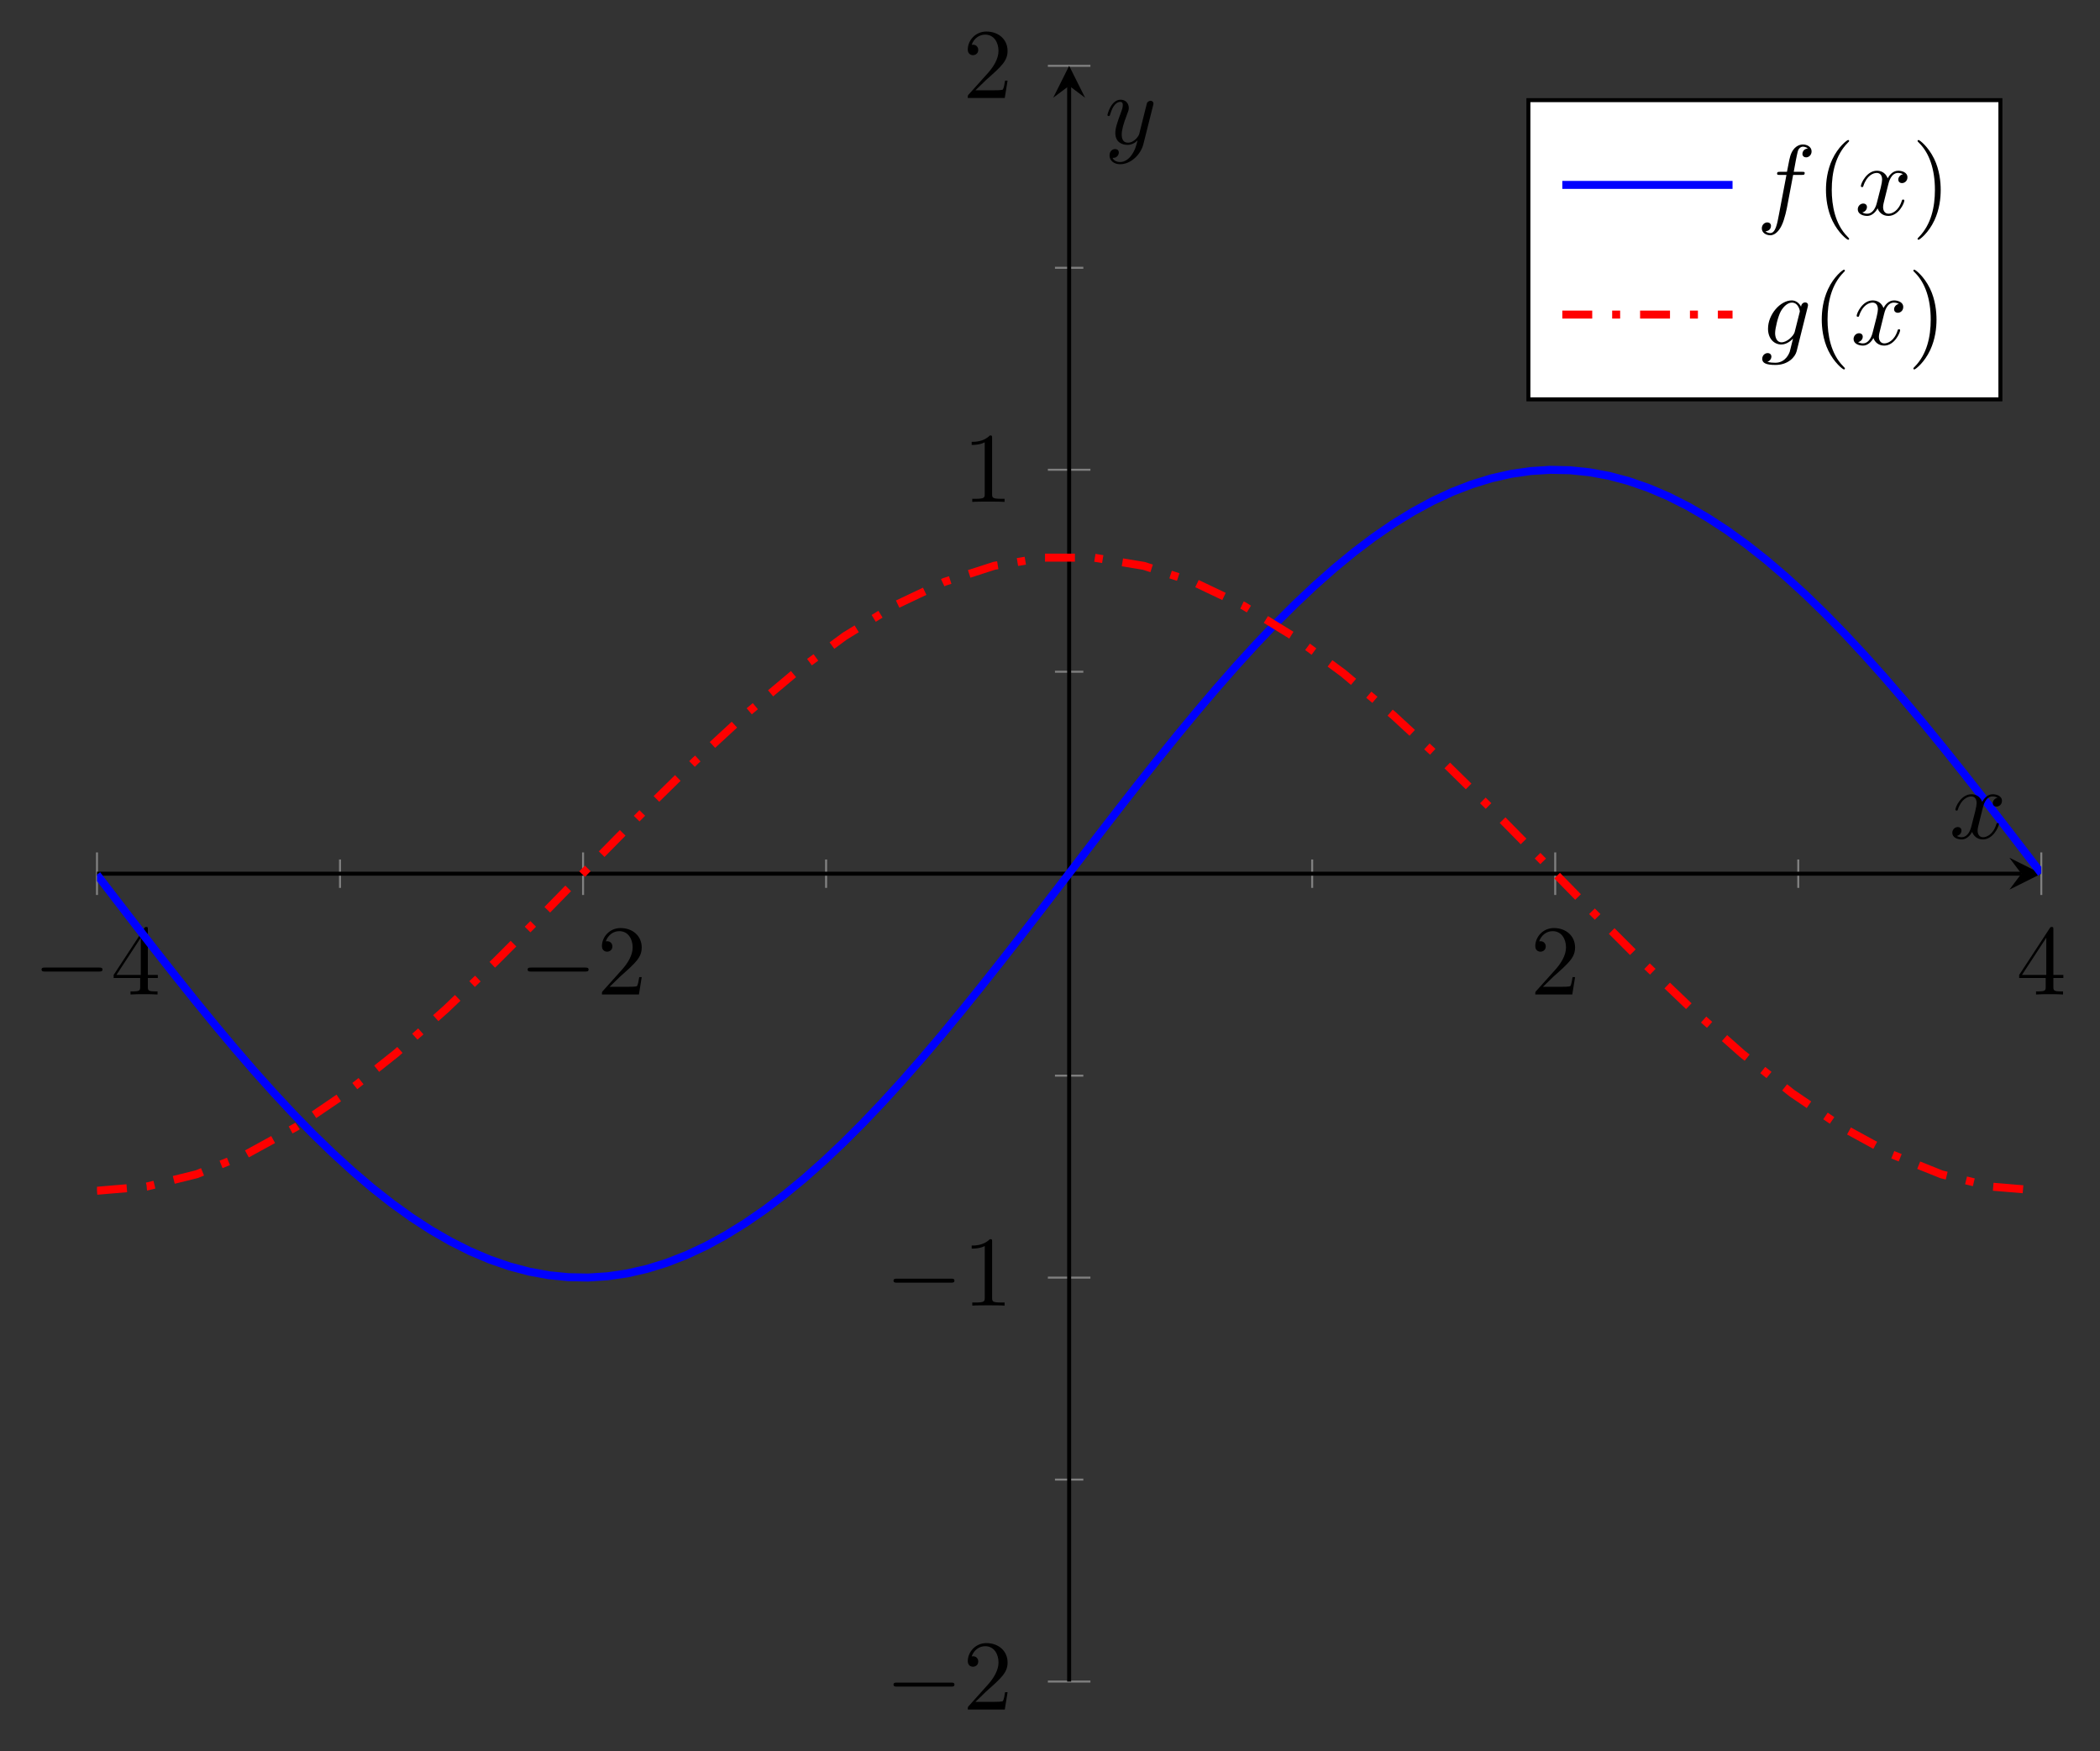<?xml version='1.0' encoding='UTF-8'?>
<!-- This file was generated by dvisvgm 2.13.1 -->
<svg version='1.1' xmlns='http://www.w3.org/2000/svg' xmlns:xlink='http://www.w3.org/1999/xlink' width='209.763pt' height='174.871pt' viewBox='-72 -72 209.763 174.871'>
<rect x="-72" y="-72" width="209.763" height="174.871" fill="#333333" stroke="none"/>
<defs>
<path id='g1-102' d='M3.656-3.985H4.513C4.712-3.985 4.812-3.985 4.812-4.184C4.812-4.294 4.712-4.294 4.543-4.294H3.716L3.925-5.43C3.965-5.639 4.105-6.346 4.164-6.466C4.254-6.655 4.423-6.804 4.633-6.804C4.672-6.804 4.932-6.804 5.121-6.625C4.682-6.585 4.583-6.237 4.583-6.087C4.583-5.858 4.762-5.738 4.951-5.738C5.21-5.738 5.499-5.958 5.499-6.336C5.499-6.795 5.041-7.024 4.633-7.024C4.294-7.024 3.666-6.844 3.367-5.858C3.308-5.649 3.278-5.549 3.039-4.294H2.351C2.162-4.294 2.052-4.294 2.052-4.105C2.052-3.985 2.142-3.985 2.331-3.985H2.989L2.242-.05C2.062 .917 1.893 1.823 1.375 1.823C1.335 1.823 1.086 1.823 .897 1.644C1.355 1.614 1.445 1.255 1.445 1.106C1.445 .877 1.265 .757 1.076 .757C.817 .757 .528 .976 .528 1.355C.528 1.803 .966 2.042 1.375 2.042C1.923 2.042 2.321 1.455 2.501 1.076C2.819 .448 3.049-.757 3.059-.827L3.656-3.985Z'/>
<path id='g1-103' d='M4.692-3.756C4.702-3.816 4.722-3.866 4.722-3.935C4.722-4.105 4.603-4.204 4.433-4.204C4.334-4.204 4.065-4.134 4.025-3.776C3.846-4.144 3.497-4.403 3.098-4.403C1.963-4.403 .727-3.009 .727-1.574C.727-.588 1.335 0 2.052 0C2.64 0 3.108-.468 3.208-.578L3.218-.568C3.009 .319 2.889 .727 2.889 .747C2.849 .837 2.511 1.823 1.455 1.823C1.265 1.823 .936 1.813 .658 1.724C.956 1.634 1.066 1.375 1.066 1.205C1.066 1.046 .956 .857 .687 .857C.468 .857 .149 1.036 .149 1.435C.149 1.843 .518 2.042 1.474 2.042C2.72 2.042 3.437 1.265 3.587 .667L4.692-3.756ZM3.397-1.275C3.337-1.016 3.108-.767 2.889-.578C2.68-.399 2.371-.219 2.082-.219C1.584-.219 1.435-.737 1.435-1.136C1.435-1.614 1.724-2.79 1.993-3.298C2.262-3.786 2.69-4.184 3.108-4.184C3.766-4.184 3.905-3.377 3.905-3.328S3.885-3.218 3.875-3.178L3.397-1.275Z'/>
<path id='g1-120' d='M3.328-3.009C3.387-3.268 3.616-4.184 4.314-4.184C4.364-4.184 4.603-4.184 4.812-4.055C4.533-4.005 4.334-3.756 4.334-3.517C4.334-3.357 4.443-3.168 4.712-3.168C4.932-3.168 5.25-3.347 5.25-3.746C5.25-4.264 4.663-4.403 4.324-4.403C3.746-4.403 3.397-3.875 3.278-3.646C3.029-4.304 2.491-4.403 2.202-4.403C1.166-4.403 .598-3.118 .598-2.869C.598-2.77 .697-2.77 .717-2.77C.797-2.77 .827-2.79 .847-2.879C1.186-3.935 1.843-4.184 2.182-4.184C2.371-4.184 2.72-4.095 2.72-3.517C2.72-3.208 2.55-2.54 2.182-1.146C2.022-.528 1.674-.11 1.235-.11C1.176-.11 .946-.11 .737-.239C.986-.289 1.205-.498 1.205-.777C1.205-1.046 .986-1.126 .837-1.126C.538-1.126 .289-.867 .289-.548C.289-.09 .787 .11 1.225 .11C1.883 .11 2.242-.588 2.271-.648C2.391-.279 2.75 .11 3.347 .11C4.374 .11 4.941-1.176 4.941-1.425C4.941-1.524 4.852-1.524 4.822-1.524C4.732-1.524 4.712-1.484 4.692-1.415C4.364-.349 3.686-.11 3.367-.11C2.979-.11 2.819-.428 2.819-.767C2.819-.986 2.879-1.205 2.989-1.644L3.328-3.009Z'/>
<path id='g1-121' d='M4.842-3.796C4.882-3.935 4.882-3.955 4.882-4.025C4.882-4.204 4.742-4.294 4.593-4.294C4.493-4.294 4.334-4.234 4.244-4.085C4.224-4.035 4.144-3.726 4.105-3.547C4.035-3.288 3.965-3.019 3.905-2.75L3.457-.956C3.417-.807 2.989-.11 2.331-.11C1.823-.11 1.714-.548 1.714-.917C1.714-1.375 1.883-1.993 2.222-2.869C2.381-3.278 2.421-3.387 2.421-3.587C2.421-4.035 2.102-4.403 1.604-4.403C.658-4.403 .289-2.959 .289-2.869C.289-2.77 .389-2.77 .408-2.77C.508-2.77 .518-2.79 .568-2.949C.837-3.885 1.235-4.184 1.574-4.184C1.654-4.184 1.823-4.184 1.823-3.866C1.823-3.616 1.724-3.357 1.654-3.168C1.255-2.112 1.076-1.544 1.076-1.076C1.076-.189 1.704 .11 2.291 .11C2.68 .11 3.019-.06 3.298-.339C3.168 .179 3.049 .667 2.65 1.196C2.391 1.534 2.012 1.823 1.554 1.823C1.415 1.823 .966 1.793 .797 1.405C.956 1.405 1.086 1.405 1.225 1.285C1.325 1.196 1.425 1.066 1.425 .877C1.425 .568 1.156 .528 1.056 .528C.827 .528 .498 .687 .498 1.176C.498 1.674 .936 2.042 1.554 2.042C2.58 2.042 3.606 1.136 3.885 .01L4.842-3.796Z'/>
<path id='g2-40' d='M3.298 2.391C3.298 2.361 3.298 2.341 3.128 2.172C1.883 .917 1.564-.966 1.564-2.491C1.564-4.224 1.943-5.958 3.168-7.203C3.298-7.323 3.298-7.342 3.298-7.372C3.298-7.442 3.258-7.472 3.198-7.472C3.098-7.472 2.202-6.795 1.614-5.529C1.106-4.433 .986-3.328 .986-2.491C.986-1.714 1.096-.508 1.644 .618C2.242 1.843 3.098 2.491 3.198 2.491C3.258 2.491 3.298 2.461 3.298 2.391Z'/>
<path id='g2-41' d='M2.879-2.491C2.879-3.268 2.77-4.473 2.222-5.599C1.624-6.824 .767-7.472 .667-7.472C.608-7.472 .568-7.432 .568-7.372C.568-7.342 .568-7.323 .757-7.143C1.733-6.157 2.301-4.573 2.301-2.491C2.301-.787 1.933 .966 .697 2.222C.568 2.341 .568 2.361 .568 2.391C.568 2.451 .608 2.491 .667 2.491C.767 2.491 1.664 1.813 2.252 .548C2.76-.548 2.879-1.654 2.879-2.491Z'/>
<path id='g2-49' d='M2.929-6.376C2.929-6.615 2.929-6.635 2.7-6.635C2.082-5.998 1.205-5.998 .887-5.998V-5.689C1.086-5.689 1.674-5.689 2.192-5.948V-.787C2.192-.428 2.162-.309 1.265-.309H.946V0C1.295-.03 2.162-.03 2.56-.03S3.826-.03 4.174 0V-.309H3.856C2.959-.309 2.929-.418 2.929-.787V-6.376Z'/>
<path id='g2-50' d='M1.265-.767L2.321-1.793C3.875-3.168 4.473-3.706 4.473-4.702C4.473-5.838 3.577-6.635 2.361-6.635C1.235-6.635 .498-5.719 .498-4.832C.498-4.274 .996-4.274 1.026-4.274C1.196-4.274 1.544-4.394 1.544-4.802C1.544-5.061 1.365-5.32 1.016-5.32C.936-5.32 .917-5.32 .887-5.31C1.116-5.958 1.654-6.326 2.232-6.326C3.138-6.326 3.567-5.519 3.567-4.702C3.567-3.905 3.068-3.118 2.521-2.501L.608-.369C.498-.259 .498-.239 .498 0H4.194L4.473-1.733H4.224C4.174-1.435 4.105-.996 4.005-.847C3.935-.767 3.278-.767 3.059-.767H1.265Z'/>
<path id='g2-52' d='M2.929-1.644V-.777C2.929-.418 2.909-.309 2.172-.309H1.963V0C2.371-.03 2.889-.03 3.308-.03S4.254-.03 4.663 0V-.309H4.453C3.716-.309 3.696-.418 3.696-.777V-1.644H4.692V-1.953H3.696V-6.486C3.696-6.685 3.696-6.745 3.537-6.745C3.447-6.745 3.417-6.745 3.337-6.625L.279-1.953V-1.644H2.929ZM2.989-1.953H.558L2.989-5.669V-1.953Z'/>
<path id='g0-0' d='M6.565-2.291C6.735-2.291 6.914-2.291 6.914-2.491S6.735-2.69 6.565-2.69H1.176C1.006-2.69 .827-2.69 .827-2.491S1.006-2.291 1.176-2.291H6.565Z'/>
</defs>
<g id='page1'>
<g stroke-miterlimit='10' transform='translate(-62.314,95.925)scale(0.996,-0.996)'>
<g fill='#000' stroke='#000'>
<g stroke-width='0.4'>
<g stroke='none' transform='scale(-1.004,1.004)translate(-62.314,95.925)scale(-1,-1)'/>
<g transform='translate(-9.722,-6.972)'>
<g stroke='none' transform='scale(-1.004,1.004)translate(-62.314,95.925)scale(-1,-1)'>
<g stroke='#000' stroke-miterlimit='10' transform='translate(-52.629,88.979)scale(0.996,-0.996)'>
<g fill='#000' stroke='#000'>
<g stroke-width='0.4'>
<g stroke-width='0.2'>
<g fill='#808080' stroke='#808080'>
<path d='M 24.374 79.577 L 24.374 82.423 M 73.123 79.577 L 73.123 82.423 M 121.872 79.577 L 121.872 82.423 M 170.621 79.577 L 170.621 82.423' fill='none'/>
</g>
</g>
<g stroke-width='0.2'>
<g fill='#808080' stroke='#808080'>
<path d='M 0.0 78.866 L 0.0 83.134 M 48.749 78.866 L 48.749 83.134 M 146.246 78.866 L 146.246 83.134 M 194.995 78.866 L 194.995 83.134' fill='none'/>
</g>
</g>
<g stroke-width='0.2'>
<g fill='#808080' stroke='#808080'>
<path d='M 96.075 20.25 L 98.92 20.25 M 96.075 60.75 L 98.92 60.75 M 96.075 101.25 L 98.92 101.25 M 96.075 141.75 L 98.92 141.75' fill='none'/>
</g>
</g>
<g stroke-width='0.2'>
<g fill='#808080' stroke='#808080'>
<path d='M 95.364 0.0 L 99.631 0.0 M 95.364 40.5 L 99.631 40.5 M 95.364 121.5 L 99.631 121.5 M 95.364 162 L 99.631 162' fill='none'/>
</g>
</g>
<path d='M 0.0 81 L 192.995 81' fill='none'/>
<g transform='translate(192.995,81)'>
<path d=' M 2 0.0 L -1.2 1.6 L 0.0 0.0 L -1.2 -1.6  ' stroke='none'/>
</g>
<path d='M 97.498 0.0 L 97.498 160' fill='none'/>
<g transform='matrix(0.0,1.0,-1.0,0.0,97.498,160)'>
<path d=' M 2 0.0 L -1.2 1.6 L 0.0 0.0 L -1.2 -1.6  ' stroke='none'/>
</g>
<g transform='translate(-6.389,68.888)'>
<g stroke='none' transform='scale(-1.004,1.004)translate(-52.629,88.979)scale(-1,-1)'>
<g fill='#000'>
<g stroke='none'>
<use x='-52.629' y='88.979' xlink:href='#g0-0'/>
<use x='-44.88' y='88.979' xlink:href='#g2-52'/>
</g>
</g>
</g>
</g>
<g transform='translate(42.36,68.888)'>
<g stroke='none' transform='scale(-1.004,1.004)translate(-52.629,88.979)scale(-1,-1)'>
<g fill='#000'>
<g stroke='none'>
<use x='-52.629' y='88.979' xlink:href='#g0-0'/>
<use x='-44.88' y='88.979' xlink:href='#g2-50'/>
</g>
</g>
</g>
</g>
<g transform='translate(143.746,68.888)'>
<g stroke='none' transform='scale(-1.004,1.004)translate(-52.629,88.979)scale(-1,-1)'>
<g fill='#000'>
<g stroke='none'>
<use x='-52.629' y='88.979' xlink:href='#g2-50'/>
</g>
</g>
</g>
</g>
<g transform='translate(192.495,68.888)'>
<g stroke='none' transform='scale(-1.004,1.004)translate(-52.629,88.979)scale(-1,-1)'>
<g fill='#000'>
<g stroke='none'>
<use x='-52.629' y='88.979' xlink:href='#g2-52'/>
</g>
</g>
</g>
</g>
<g transform='translate(79.053,-2.806)'>
<g stroke='none' transform='scale(-1.004,1.004)translate(-52.629,88.979)scale(-1,-1)'>
<g fill='#000'>
<g stroke='none'>
<use x='-52.629' y='88.979' xlink:href='#g0-0'/>
<use x='-44.88' y='88.979' xlink:href='#g2-50'/>
</g>
</g>
</g>
</g>
<g transform='translate(79.053,37.694)'>
<g stroke='none' transform='scale(-1.004,1.004)translate(-52.629,88.979)scale(-1,-1)'>
<g fill='#000'>
<g stroke='none'>
<use x='-52.629' y='88.979' xlink:href='#g0-0'/>
<use x='-44.88' y='88.979' xlink:href='#g2-49'/>
</g>
</g>
</g>
</g>
<g transform='translate(86.831,118.277)'>
<g stroke='none' transform='scale(-1.004,1.004)translate(-52.629,88.979)scale(-1,-1)'>
<g fill='#000'>
<g stroke='none'>
<use x='-52.629' y='88.979' xlink:href='#g2-49'/>
</g>
</g>
</g>
</g>
<g transform='translate(86.831,158.777)'>
<g stroke='none' transform='scale(-1.004,1.004)translate(-52.629,88.979)scale(-1,-1)'>
<g fill='#000'>
<g stroke='none'>
<use x='-52.629' y='88.979' xlink:href='#g2-50'/>
</g>
</g>
</g>
</g>
<clipPath id='pgfcp9'>
<path d='M 0.0 0.0 L 194.995 0.0 L 194.995 162 L 0.0 162 Z'/> </clipPath>
<g clip-path='url(#pgfcp9)'>
<g fill='#00f' stroke='#00f'>
<g stroke-width='0.8'>
<g stroke-dasharray='none' stroke-dashoffset='0.0'>
<g fill='#8080ff'>
<path d='M 0.0 80.901 L 1.97 78.334 L 3.939 75.778 L 5.909 73.242 L 7.878 70.739 L 9.848 68.275 L 11.818 65.864 L 13.787 63.514 L 15.757 61.233 L 17.727 59.032 L 19.696 56.92 L 21.666 54.903 L 23.635 52.993 L 25.605 51.196 L 27.575 49.516 L 29.544 47.966 L 31.514 46.547 L 33.483 45.266 L 35.453 44.131 L 37.423 43.142 L 39.392 42.307 L 41.362 41.627 L 43.332 41.104 L 45.301 40.743 L 47.271 40.545 L 49.24 40.507 L 51.21 40.635 L 53.18 40.923 L 55.149 41.372 L 57.119 41.982 L 59.089 42.748 L 61.058 43.668 L 63.028 44.739 L 64.997 45.954 L 66.967 47.311 L 68.937 48.804 L 70.906 50.425 L 72.876 52.171 L 74.845 54.032 L 76.815 56.001 L 78.785 58.072 L 80.754 60.233 L 82.724 62.48 L 84.694 64.8 L 86.663 67.185 L 88.633 69.627 L 90.602 72.114 L 92.572 74.636 L 94.542 77.184 L 96.511 79.747 L 98.481 82.314 L 100.451 84.878 L 102.42 87.425 L 104.39 89.947 L 106.359 92.433 L 108.329 94.873 L 110.299 97.257 L 112.268 99.575 L 114.238 101.82 L 116.207 103.979 L 118.177 106.047 L 120.147 108.014 L 122.116 109.872 L 124.086 111.615 L 126.056 113.234 L 128.025 114.723 L 129.995 116.077 L 131.964 117.288 L 133.934 118.355 L 135.904 119.273 L 137.873 120.034 L 139.843 120.64 L 141.813 121.086 L 143.782 121.37 L 145.752 121.494 L 147.721 121.452 L 149.691 121.249 L 151.661 120.885 L 153.63 120.358 L 155.6 119.674 L 157.569 118.835 L 159.539 117.842 L 161.509 116.704 L 163.478 115.42 L 165.448 113.997 L 167.418 112.444 L 169.387 110.761 L 171.357 108.961 L 173.326 107.049 L 175.296 105.03 L 177.266 102.915 L 179.235 100.713 L 181.205 98.43 L 183.175 96.078 L 185.144 93.664 L 187.114 91.2 L 189.083 88.696 L 191.053 86.16 L 193.023 83.603 L 194.992 81.036' fill='none'/>
</g>
</g>
</g>
</g>
<g fill='#f00' stroke='#f00'>
<g stroke-width='0.8'>
<g stroke-dasharray='3.0,2.0,0.8,2.0' stroke-dashoffset='0.0'>
<g fill='#ff8080'>
<path d='M 0.0 49.209 L 5 49.633 L 10 50.868 L 15 52.883 L 19.999 55.625 L 24.999 59.024 L 29.999 62.992 L 34.999 67.425 L 39.999 72.21 L 44.999 77.221 L 49.998 82.33 L 54.998 87.406 L 59.998 92.315 L 64.998 96.932 L 69.998 101.136 L 74.998 104.82 L 79.998 107.888 L 84.997 110.26 L 89.997 111.874 L 94.997 112.689 L 99.997 112.685 L 104.997 111.862 L 109.997 110.239 L 114.996 107.86 L 119.996 104.786 L 124.996 101.097 L 129.996 96.888 L 134.996 92.268 L 139.996 87.356 L 144.995 82.279 L 149.995 77.171 L 154.995 72.161 L 159.995 67.379 L 164.995 62.95 L 169.995 58.988 L 174.995 55.594 L 179.994 52.86 L 184.994 50.852 L 189.994 49.625 L 194.994 49.208' fill='none'/>
</g>
</g>
</g>
</g>
</g>
<g transform='translate(185.778,84.545)'>
<g stroke='none' transform='scale(-1.004,1.004)translate(-52.629,88.979)scale(-1,-1)'>
<g fill='#000'>
<g stroke='none'>
<use x='-52.629' y='88.979' xlink:href='#g1-120'/>
</g>
</g>
</g>
</g>
<g transform='translate(101.049,154.184)'>
<g stroke='none' transform='scale(-1.004,1.004)translate(-52.629,88.979)scale(-1,-1)'>
<g fill='#000'>
<g stroke='none'>
<use x='-52.629' y='88.979' xlink:href='#g1-121'/>
</g>
</g>
</g>
</g>
<g fill='#fff'>
<g stroke='#000'>
<g fill='#fff'>
<g stroke='#000'>
<path d='M 143.557 128.559 h 47.337 v 30 h -47.337 Z'/>
</g>
</g>
<g transform='translate(146.557,137.059)'>
<g stroke='none' transform='scale(-1.004,1.004)translate(-52.629,88.979)scale(-1,-1)'>
<g stroke='#000' stroke-miterlimit='10' transform='translate(-52.23,76.028)scale(0.996,-0.996)'>
<g fill='#000'>
<g fill='#00f' stroke='#00f'>
<g stroke-width='0.8'>
<g stroke-dasharray='none' stroke-dashoffset='0.0'>
<g fill='#8080ff'>
<path d='M 0.0 0.0 L 8.536 0.0 L 17.072 0.0' fill='none'/>
</g>
</g>
</g>
</g>
</g>
</g>
<g stroke='#000' stroke-miterlimit='10' transform='translate(-23.135,76.028)scale(0.996,-0.996)'>
<g transform='translate(-9.733,-3)'>
<g stroke='none' transform='scale(-1.004,1.004)translate(-23.135,76.028)scale(-1,-1)'>
<g fill='#000'>
<g stroke='none'>
<use x='-23.135' y='76.028' xlink:href='#g1-102'/>
<use x='-17.185' y='76.028' xlink:href='#g2-40'/>
<use x='-13.311' y='76.028' xlink:href='#g1-120'/>
<use x='-7.617' y='76.028' xlink:href='#g2-41'/>
</g>
</g>
</g>
</g>
</g>
<g stroke='#000' stroke-miterlimit='10' transform='translate(-52.23,88.979)scale(0.996,-0.996)'>
<g fill='#000'>
<g fill='#f00' stroke='#f00'>
<g stroke-width='0.8'>
<g stroke-dasharray='3.0,2.0,0.8,2.0' stroke-dashoffset='0.0'>
<g fill='#ff8080'>
<path d='M 0.0 0.0 L 8.536 0.0 L 17.072 0.0' fill='none'/>
</g>
</g>
</g>
</g>
</g>
</g>
<g stroke='#000' stroke-miterlimit='10' transform='translate(-23.135,88.979)scale(0.996,-0.996)'>
<g transform='translate(-9.311,-3)'>
<g stroke='none' transform='scale(-1.004,1.004)translate(-23.135,88.979)scale(-1,-1)'>
<g fill='#000'>
<g stroke='none'>
<use x='-23.135' y='88.979' xlink:href='#g1-103'/>
<use x='-18.026' y='88.979' xlink:href='#g2-40'/>
<use x='-14.151' y='88.979' xlink:href='#g1-120'/>
<use x='-8.457' y='88.979' xlink:href='#g2-41'/>
</g>
</g>
</g>
</g>
</g>
</g>
</g>
</g>
</g>
</g>
</g>
</g>
</g>
</g>
</g>
</g>
</g>
</g>
</svg>